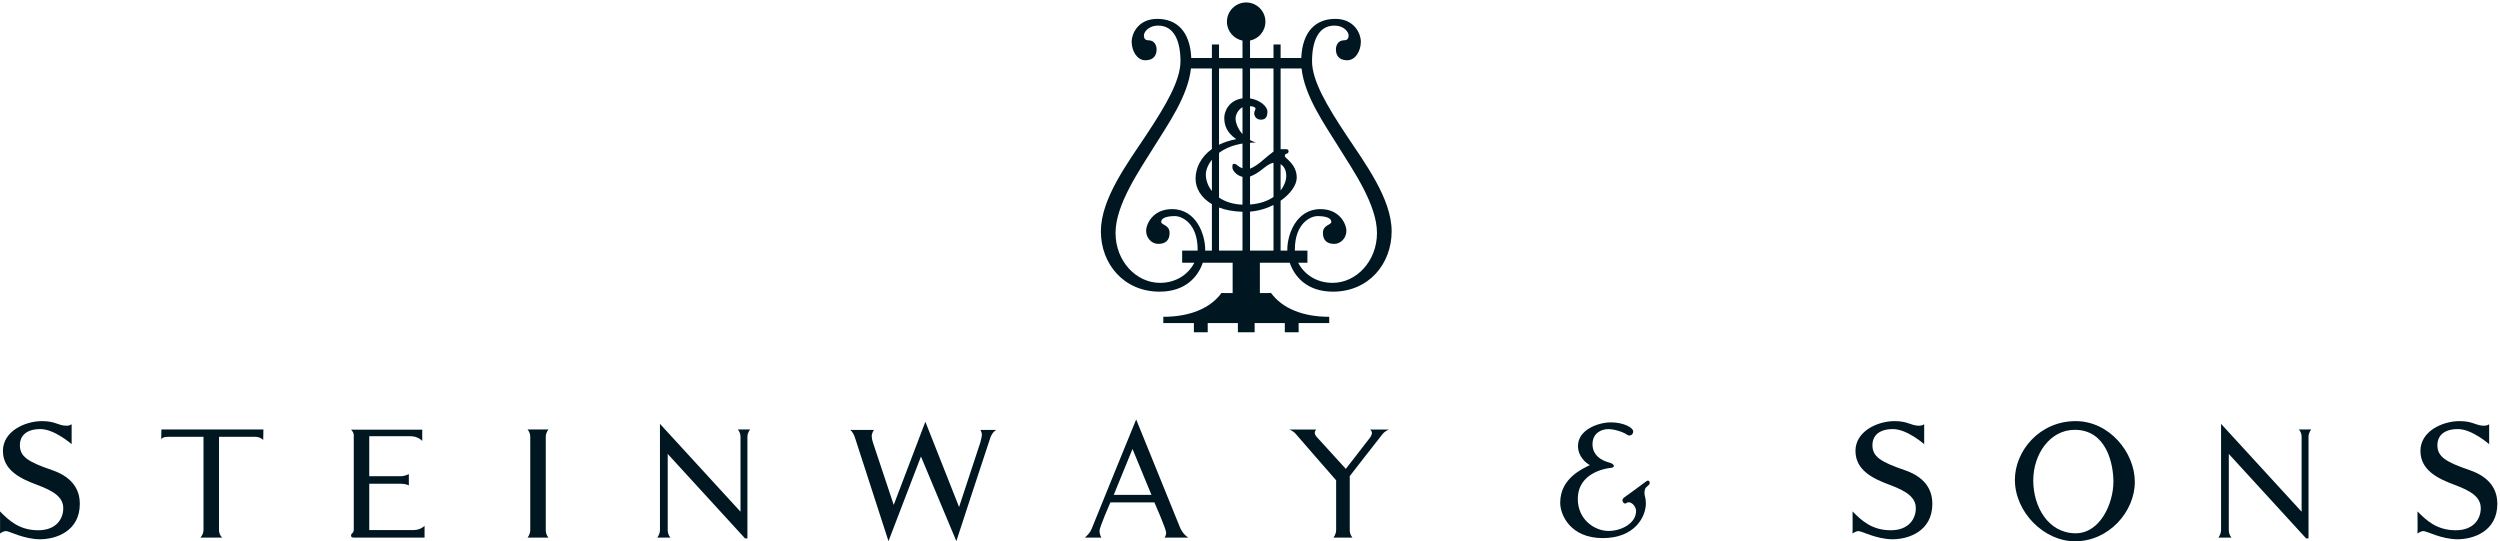 <?xml version="1.0" encoding="UTF-8" standalone="no"?>
<!DOCTYPE svg PUBLIC "-//W3C//DTD SVG 1.1//EN" "http://www.w3.org/Graphics/SVG/1.1/DTD/svg11.dtd">
<svg viewBox="0 0 448 97" preserveAspectRatio="xMinYMid" version="1.1" xmlns="http://www.w3.org/2000/svg" xmlns:xlink="http://www.w3.org/1999/xlink" xml:space="preserve" style="fill-rule:evenodd;clip-rule:evenodd;stroke-linejoin:round;stroke-miterlimit:1.414;"><g><path d="M245.518,76.968c0,0 0.337,0.24 0.337,0.616c0,0.375 -0.337,0.826 -0.337,0.826l-4.346,5.613l-5.021,-5.514c0,0 -0.544,-0.493 -0.544,-0.905c0,-0.414 0.262,-0.635 0.262,-0.635l-4.88,0c0,0 0.676,0.146 1.24,0.822c0.562,0.676 7.207,8.278 7.207,8.278c0,0 0,8.498 0,8.915c0,0.789 -0.488,1.351 -0.488,1.351l3.416,0c0,0 -0.488,-0.487 -0.488,-1.351c0,-0.484 0,-9.666 0,-9.666c0,0 5.33,-6.87 5.856,-7.508c0.526,-0.639 1.202,-0.842 1.202,-0.842l-3.416,0Z" style="fill:#001722;fill-rule:nonzero;" /><path d="M197.369,96.335c0,0 -0.338,-0.525 -0.338,-1.201c0,-0.677 1.952,-5.105 1.952,-5.105l7.884,0c0,0 2.102,4.767 2.102,5.406c0,0.638 -0.3,0.9 -0.3,0.9l4.279,0c0,0 -0.938,-0.487 -1.501,-1.839c-0.564,-1.351 -7.846,-19.332 -7.846,-19.332c0,0 -7.62,18.656 -7.958,19.557c-0.338,0.901 -1.239,1.614 -1.239,1.614l2.965,0ZM199.586,88.676l3.357,-8.22l3.398,8.222l-6.755,-0.002Z" style="fill:#001722;fill-rule:nonzero;" /><path d="M152.347,77.04c0,0 0.487,0.263 0.863,1.389c0.375,1.127 6.006,18.545 6.006,18.545l5.819,-15.166l6.343,15.166c0,0 5.669,-17.344 6.082,-18.507c0.413,-1.164 1.089,-1.427 1.089,-1.427l-2.853,0c0,0 0.263,0.526 0.263,0.826c0,0.3 -0.263,1.352 -0.263,1.352l-3.829,11.637l-6.044,-15.279l-5.668,14.903l-3.604,-10.812c0,0 -0.338,-0.9 -0.338,-1.501c0,-0.6 0.413,-1.126 0.413,-1.126l-4.279,0Z" style="fill:#001722;fill-rule:nonzero;" /><path d="M132.211,76.964c0,0 0.488,0.489 0.488,1.315c0,0.581 0,8.741 0,13.419l-14.434,-15.746c0,0 0,18.244 0,19.032c0,0.789 -0.488,1.351 -0.488,1.351l2.365,0c0,0 -0.488,-0.487 -0.488,-1.351c0,-0.442 0.002,-13.636 0.002,-13.636l13.845,15.124l0.437,0.014c0,0 0,-17.418 0,-18.207c0,-0.788 0.488,-1.315 0.488,-1.315l-2.215,0Z" style="fill:#001722;fill-rule:nonzero;" /><path d="M94.534,76.964l3.754,0c0,0 -0.487,0.527 -0.487,1.315c0,0.788 0,15.842 0,16.705c0,0.864 0.487,1.351 0.487,1.351l-3.754,0c0,0 0.488,-0.562 0.488,-1.351c0,-0.788 0,-15.879 0,-16.705c0,-0.826 -0.488,-1.315 -0.488,-1.315Z" style="fill:#001722;fill-rule:nonzero;" /><path d="M62.904,77.002l12.764,0l0,2.028c0,0 -0.676,-0.864 -2.178,-0.864c-1.501,0 -7.32,0 -7.32,0l0,7.17c0,0 4.955,0 5.668,0c0.714,0 1.427,-0.376 1.427,-0.376l0,2.028c0,0 -0.526,-0.3 -1.389,-0.3c-0.863,0 -5.706,0 -5.706,0l0,8.296c0,0 6.719,0 7.958,0c1.239,0 1.952,-0.751 1.952,-0.751l0,2.102c0,0 -12.275,0 -12.65,0c-0.376,0 -0.526,-0.074 -0.526,-0.412c0,-0.339 0.488,-0.377 0.488,-0.976c0,-0.601 0,-16.406 0,-16.968c0,-0.563 -0.488,-0.977 -0.488,-0.977Z" style="fill:#001722;fill-rule:nonzero;" /><path d="M28.923,76.964l18.281,0l-0.037,1.878c0,0 -0.488,-0.563 -1.427,-0.563c-0.938,0 -6.494,0 -6.494,0c0,0 0,15.842 0,16.705c0,0.864 0.563,1.351 0.563,1.351l-3.904,0c0,0 0.563,-0.562 0.563,-1.351c0,-0.788 0,-16.705 0,-16.705c0,0 -5.18,0 -6.344,0c-1.164,0 -1.239,0.488 -1.239,0.488l0.038,-1.803Z" style="fill:#001722;fill-rule:nonzero;" /><path d="M7.544,75.464c2.441,0 2.854,0.826 4.431,0.826c0.487,0 0.863,-0.263 0.863,-0.263l0,3.566c0,0 -3.078,-2.703 -5.594,-2.703c-2.515,0 -3.679,1.201 -3.679,2.891c0,2.065 1.502,3.003 5.782,4.467c4.279,1.463 4.955,4.204 4.955,6.043c0,4.917 -4.28,6.345 -7.133,6.345c-2.853,0 -5.518,-1.465 -6.081,-1.465c-0.563,0 -1.088,0.451 -1.088,0.451c0,0 0.037,-2.365 0,-3.979c1.614,1.651 3.453,3.341 6.756,3.379c3.304,0.037 4.58,-2.027 4.58,-3.942c0,-1.914 -1.576,-3.041 -4.617,-4.167c-3.041,-1.126 -6.194,-2.627 -6.194,-6.12c0,-3.49 3.904,-5.329 7.019,-5.329Z" style="fill:#001722;fill-rule:nonzero;" /><path d="M339.521,75.464c2.439,0 2.852,0.826 4.429,0.826c0.488,0 0.863,-0.263 0.863,-0.263l0,3.566c0,0 -3.078,-2.703 -5.593,-2.703c-2.515,0 -3.679,1.201 -3.679,2.891c0,2.065 1.501,3.003 5.781,4.467c4.281,1.463 4.955,4.204 4.955,6.043c0,4.917 -4.279,6.345 -7.131,6.345c-2.854,0 -5.519,-1.465 -6.082,-1.465c-0.564,0 -1.088,0.451 -1.088,0.451c0,0 0.037,-2.365 0,-3.979c1.613,1.651 3.453,3.341 6.756,3.379c3.303,0.037 4.581,-2.027 4.581,-3.942c0,-1.914 -1.578,-3.041 -4.619,-4.167c-3.04,-1.126 -6.194,-2.627 -6.194,-6.12c0,-3.49 3.904,-5.329 7.021,-5.329Z" style="fill:#001722;fill-rule:nonzero;" /><path d="M440.763,75.464c2.439,0 2.852,0.826 4.429,0.826c0.489,0 0.864,-0.263 0.864,-0.263l0,3.566c0,0 -3.078,-2.703 -5.594,-2.703c-2.516,0 -3.679,1.201 -3.679,2.891c0,2.065 1.502,3.003 5.781,4.467c4.279,1.463 4.956,4.204 4.956,6.043c0,4.917 -4.28,6.345 -7.132,6.345c-2.854,0 -5.52,-1.465 -6.082,-1.465c-0.564,0 -1.089,0.451 -1.089,0.451c0,0 0.037,-2.365 0,-3.979c1.614,1.651 3.453,3.341 6.758,3.379c3.302,0.037 4.579,-2.027 4.579,-3.942c0,-1.914 -1.576,-3.041 -4.617,-4.167c-3.041,-1.126 -6.195,-2.627 -6.195,-6.12c0,-3.49 3.904,-5.329 7.021,-5.329Z" style="fill:#001722;fill-rule:nonzero;" /><path d="M411.959,76.964c0,0 0.488,0.489 0.488,1.315c0,0.581 0,8.741 0,13.419l-14.434,-15.746c0,0 0,18.244 0,19.032c0,0.789 -0.488,1.351 -0.488,1.351l2.366,0c0,0 -0.489,-0.487 -0.489,-1.351c0,-0.442 0.002,-13.636 0.002,-13.636l13.845,15.124l0.438,0.014c0,0 0,-17.418 0,-18.207c0,-0.788 0.486,-1.315 0.486,-1.315l-2.214,0Z" style="fill:#001722;fill-rule:nonzero;" /><path d="M371.962,75.464c-6.543,0 -10.895,5.408 -10.895,10.515c0,5.784 5.2,11.021 10.769,11.021c6.125,0 10.726,-5.363 10.726,-10.641c0,-5.277 -4.561,-10.895 -10.6,-10.895ZM378.722,86.316c0,3.971 -2.408,9.248 -6.76,9.248c-4.899,0 -7.601,-4.735 -7.601,-9.462c0,-4.728 2.997,-9.078 7.432,-9.078c5.701,0 6.929,6.124 6.929,9.292Z" style="fill:#001722;fill-rule:nonzero;" /><path d="M288.679,75.687c-2.272,0 -5.903,1.317 -5.903,4.212c0,1.94 1.43,3.08 2.126,3.445c-1.283,0.656 -5.313,2.339 -5.313,6.741c0,2.202 1.829,6.343 7.622,6.343c5.792,0 7.731,-3.86 7.731,-6.235c0,-0.986 -0.253,-1.279 -0.253,-1.865c0,-0.586 0.111,-0.918 0.658,-1.318c0.547,-0.4 0.221,-1.173 -0.328,-0.768c-0.551,0.404 -3.338,2.49 -3.849,2.819c-0.511,0.328 -0.475,0.696 -0.329,0.918c0.146,0.222 0.4,0.329 0.547,0.218c0.146,-0.112 0.221,-0.182 0.514,-0.182c0.55,0 1.284,0.772 1.284,1.54c0,2.196 -2.57,3.591 -4.95,3.591c-2.379,0 -5.495,-1.94 -5.495,-5.753c0,-3.813 3.401,-5.277 6.045,-5.57c0.598,-0.069 0.657,-0.661 -0.478,-0.954c-1.347,-0.349 -2.93,-1.284 -2.93,-3.263c0,-1.98 1.575,-2.708 2.822,-2.708c1.247,0 2.86,0.618 3.338,0.986c0.48,0.367 1.132,0.078 1.132,-0.582c0,-0.661 -1.718,-1.615 -3.991,-1.615Z" style="fill:#001722;fill-rule:nonzero;" /><path d="M238.795,50.688c-3.036,0 -5.181,-1.675 -6.157,-3.604l1.653,0l0,-2.177l-2.244,0c-0.002,-0.05 -0.009,-0.101 -0.009,-0.15c0,-4.955 3.041,-6.035 4.018,-6.035c1.646,0 2.514,0.385 2.514,1.023c0,0.638 -1.501,0.488 -1.501,2.009c0,1.388 0.827,1.952 2.028,1.952c1.2,0 2.176,-1.089 2.176,-2.328c0,-1.239 -1.201,-3.904 -4.655,-3.904c-4.391,0 -5.93,4.655 -5.93,7.208c0,0.071 0.006,0.15 0.009,0.225l-1.211,0l0,-8.933c1.787,-1.242 2.89,-2.842 2.89,-4.131c0,-2.477 -2.139,-3.491 -2.139,-3.866c0,-0.376 0.151,-0.376 0.375,-0.451c0.225,-0.075 0.3,-0.225 0.3,-0.45c0,-0.226 -0.186,-0.338 -0.413,-0.338c-0.119,0 -0.592,0 -1.013,0l0,-14.472l3.753,0c0.533,4.936 4.112,9.999 6.608,14.021c2.703,4.355 6.907,10.399 6.907,15.467c0,5.067 -3.717,8.934 -7.959,8.934ZM207.563,43.706c1.201,0 2.027,-0.564 2.027,-1.952c0,-1.521 -1.501,-1.371 -1.501,-2.009c0,-0.638 0.868,-1.023 2.515,-1.023c0.975,0 4.016,1.08 4.016,6.035c0,0.049 -0.007,0.1 -0.008,0.15l-2.77,0l0,2.177l2.18,0c-0.978,1.929 -3.122,3.604 -6.159,3.604c-4.242,0 -7.958,-3.867 -7.958,-8.934c0,-5.068 4.204,-11.112 6.907,-15.467c2.497,-4.022 6.075,-9.085 6.608,-14.021l3.753,0l0,14.435c-2.025,1.452 -2.928,3.46 -2.928,5.33c0,1.676 0.954,3.399 2.928,4.554l0,8.322l-1.211,0c0.003,-0.075 0.009,-0.154 0.009,-0.225c0,-2.553 -1.539,-7.208 -5.93,-7.208c-3.454,0 -4.655,2.665 -4.655,3.904c0,1.239 0.976,2.328 2.177,2.328ZM222.653,12.266l0,5.361c-2.376,0.317 -3.265,2.275 -3.265,3.48c0,1.314 0.413,2.628 2.139,3.829c-1.184,0.225 -2.201,0.573 -3.078,1.005l0,-13.675l4.204,0ZM229.486,29.419c0.555,0.336 1.013,0.999 1.013,2.124c0,0.708 -0.297,1.674 -1.013,2.579l0,-4.703ZM224.005,37.923c1.556,-0.125 2.983,-0.567 4.205,-1.186l0,8.17l-4.205,0l0,-6.984ZM222.653,37.948l0,6.959l-4.204,0l0,-7.712c1.152,0.439 2.555,0.709 4.204,0.753ZM217.173,34.229c-0.71,-0.89 -1.089,-1.935 -1.089,-2.986c0,-0.65 0.316,-1.643 1.089,-2.62l0,5.606ZM222.653,30.161c-0.35,-0.132 -0.656,-0.309 -0.825,-0.458c-0.301,-0.262 -0.413,-0.337 -0.713,-0.337c-0.3,0 -0.263,0.3 -0.263,0.713c0,0.354 0.611,1.337 1.801,1.612l0,4.982c-1.711,-0.057 -3.129,-0.534 -4.204,-1.268l0,-8.01c1.004,-0.749 2.374,-1.377 4.204,-1.673l0,4.439ZM222.653,24.032c-0.862,-0.963 -1.238,-2.098 -1.238,-2.775c0,-0.839 0.584,-1.677 1.238,-2.05l0,4.825ZM224.005,31.634c0.765,-0.257 1.602,-0.83 2.14,-1.255c0.63,-0.497 1.318,-1.08 2.065,-1.21l0,6.132c-0.999,0.683 -2.364,1.207 -4.205,1.347l0,-5.014ZM228.21,12.266l0,14.895c-0.535,0.408 -1.33,1.028 -1.84,1.491c-0.659,0.599 -1.647,1.31 -2.365,1.576l0,-4.653c0.339,-0.022 0.685,-0.039 1.052,-0.039c-0.389,-0.11 -0.732,-0.266 -1.052,-0.439l0,-6.07c0.559,0.042 0.976,0.156 0.976,0.428c0,0.376 -0.225,0.376 -0.225,0.864c0,0.488 0.377,1.126 1.164,1.126c0.788,0 1.201,-0.375 1.201,-1.464c0,-0.962 -1.435,-2.097 -3.116,-2.35l0,-5.365l4.205,0ZM241.198,24.11c-3.379,-5.105 -6.081,-9.652 -6.081,-13.139c0,-3.486 1.084,-6.381 3.98,-6.381c1.876,0 2.575,1.262 2.575,1.736c0,0.474 -0.146,0.892 -0.802,0.892c-1.028,0 -1.474,0.83 -1.474,1.651c0,0.878 0.394,1.933 2.027,1.933c1.441,0 2.445,-1.623 2.445,-3.359c0,-1.258 -1.042,-4.059 -4.597,-4.059c-3.409,0 -5.883,2.164 -6.086,7.015l-3.699,0l0,-2.431l-1.276,0l0,2.431l-4.205,0l0,-3.13c1.573,-0.32 2.756,-1.711 2.756,-3.378c0,-1.904 -1.542,-3.448 -3.447,-3.448c-1.905,0 -3.448,1.544 -3.448,3.448c0,1.678 1.2,3.073 2.787,3.381l0,3.127l-4.204,0l0,-2.431l-1.276,0l0,2.431l-3.699,0c-0.202,-4.851 -2.678,-7.015 -6.085,-7.015c-3.557,0 -4.598,2.801 -4.598,4.059c0,1.736 1.004,3.359 2.444,3.359c1.633,0 2.028,-1.055 2.028,-1.933c0,-0.821 -0.446,-1.651 -1.474,-1.651c-0.657,0 -0.802,-0.418 -0.802,-0.892c0,-0.474 0.699,-1.736 2.576,-1.736c2.895,0 3.979,2.895 3.979,6.381c0,3.487 -2.703,8.034 -6.081,13.139c-3.379,5.105 -8.184,11.487 -8.184,17.343c0,5.856 4.129,10.812 10.511,10.812c4.697,0 6.908,-2.724 7.751,-5.181l5.35,0l0,5.436c-1.027,0.007 -1.989,0.005 -1.989,-0.03c-2.027,2.778 -5.706,4.279 -10.436,4.279l0,1.127l5.48,0l0,1.65l2.478,0l0,-1.65l5.406,0l0,1.65l3.003,0l0,-1.65l5.406,0l0,1.65l2.477,0l0,-1.65l5.481,0l0,-1.127c-4.73,0 -8.409,-1.501 -10.436,-4.279c0,0.035 -0.963,0.037 -1.989,0.03l0,-5.436l5.35,0c0.843,2.457 3.054,5.181 7.751,5.181c6.381,0 10.51,-4.956 10.51,-10.812c0,-5.856 -4.805,-12.238 -8.183,-17.343Z" style="fill:#001722;fill-rule:nonzero;" /></g></svg>